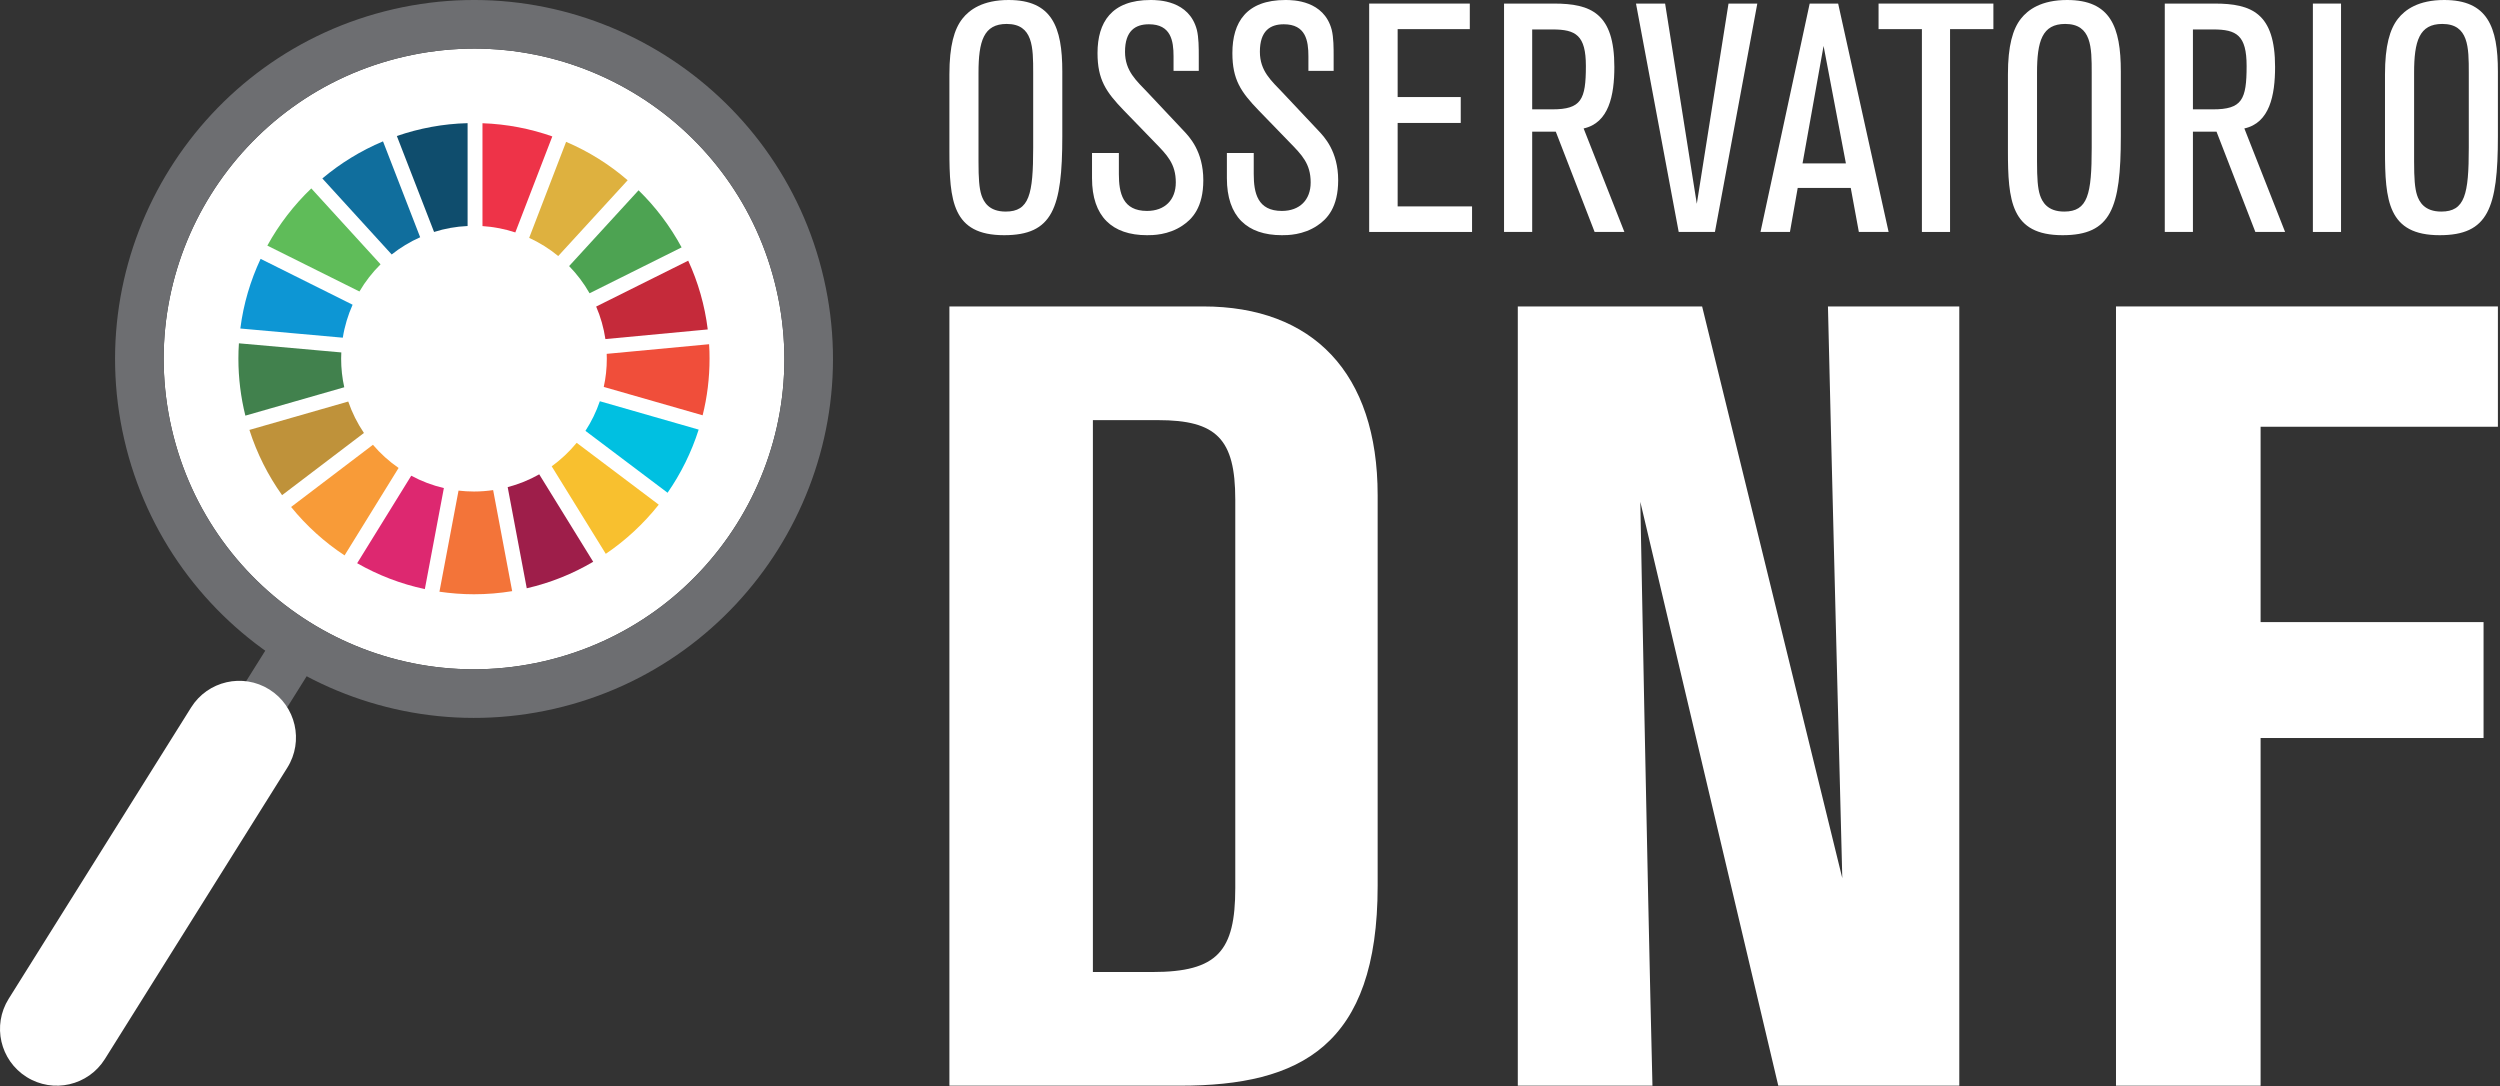<?xml version="1.0" encoding="UTF-8" standalone="no"?>
<!DOCTYPE svg PUBLIC "-//W3C//DTD SVG 1.1//EN" "http://www.w3.org/Graphics/SVG/1.1/DTD/svg11.dtd">
<svg width="100%" height="100%" viewBox="0 0 359 156" version="1.1" xmlns="http://www.w3.org/2000/svg" xmlns:xlink="http://www.w3.org/1999/xlink" xml:space="preserve" xmlns:serif="http://www.serif.com/" style="fill-rule:evenodd;clip-rule:evenodd;stroke-linejoin:round;stroke-miterlimit:1.414;">
    <rect x="0" y="0" width="359" height="156" fill="#333333" stroke="none"/>
    <g transform="matrix(1,0,0,1,-33.249,-134.646)">
        <g>
            <path d="M185.796,154.205C185.796,164.564 184.401,168.42 177.434,168.42C170.001,168.42 169.583,163.449 169.583,156.249L169.583,145.332C169.583,141.198 170.28,138.829 171.441,137.341C172.463,136.04 174.368,134.646 178.084,134.646C184.309,134.646 185.796,138.503 185.796,144.913L185.796,154.205ZM173.763,157.875C173.763,160.243 173.856,161.637 174.182,162.66C174.507,163.635 175.25,165.028 177.666,165.028C181.057,165.028 181.614,162.566 181.614,155.877L181.614,145.1C181.614,141.476 181.614,138.084 177.805,138.084C174.507,138.084 173.763,140.547 173.763,145.1L173.763,157.875Z" style="fill:white;fill-rule:nonzero;"/>
            <path d="M201.769,144.821L201.769,142.731C201.769,140.5 201.398,138.132 198.238,138.132C196.287,138.132 194.801,139.061 194.801,142.08C194.801,144.867 196.474,146.26 198.053,147.932L203.21,153.414C203.999,154.251 206.044,156.341 206.044,160.521C206.044,164.426 204.464,166.097 203.071,167.026C201.026,168.42 198.75,168.42 197.96,168.42C192.943,168.42 190.063,165.725 190.063,160.243L190.063,156.619L193.919,156.619L193.919,159.641C193.919,162.381 194.477,164.936 197.96,164.936C200.515,164.936 202.094,163.356 202.094,160.848C202.094,158.153 200.84,156.9 199.028,155.042L194.616,150.489C192.06,147.84 190.853,146.074 190.853,142.266C190.853,137.851 192.85,134.646 198.471,134.646C199.586,134.646 203.999,134.695 205.115,138.921C205.393,140.036 205.393,141.57 205.393,142.731L205.393,144.821L201.769,144.821Z" style="fill:white;fill-rule:nonzero;"/>
            <path d="M221.136,144.821L221.136,142.731C221.136,140.5 220.765,138.132 217.605,138.132C215.655,138.132 214.168,139.061 214.168,142.08C214.168,144.867 215.841,146.26 217.42,147.932L222.577,153.414C223.367,154.251 225.411,156.341 225.411,160.521C225.411,164.426 223.831,166.097 222.437,167.026C220.392,168.42 218.117,168.42 217.327,168.42C212.309,168.42 209.43,165.725 209.43,160.243L209.43,156.619L213.286,156.619L213.286,159.641C213.286,162.381 213.844,164.936 217.327,164.936C219.882,164.936 221.461,163.356 221.461,160.848C221.461,158.153 220.207,156.9 218.395,155.042L213.983,150.489C211.427,147.84 210.22,146.074 210.22,142.266C210.22,137.851 212.217,134.646 217.838,134.646C218.953,134.646 223.367,134.695 224.482,138.921C224.76,140.036 224.76,141.57 224.76,142.731L224.76,144.821L221.136,144.821Z" style="fill:white;fill-rule:nonzero;"/>
            <path d="M229.863,167.955L229.863,135.159L244.312,135.159L244.312,138.829L233.951,138.829L233.951,148.583L243.011,148.583L243.011,152.301L233.951,152.301L233.951,164.285L244.636,164.285L244.636,167.955L229.863,167.955Z" style="fill:white;fill-rule:nonzero;"/>
            <path d="M262.236,167.955L256.661,153.554L253.271,153.554L253.271,167.955L249.229,167.955L249.229,135.159L256.383,135.159C261.726,135.159 265.07,136.553 265.07,144.262C265.07,148.351 264.28,152.301 260.657,153.09L266.511,167.955L262.236,167.955ZM253.271,150.349L256.151,150.349C260.332,150.349 260.982,148.956 260.982,144.125C260.982,139.712 259.542,138.875 256.197,138.875L253.271,138.875L253.271,150.349Z" style="fill:white;fill-rule:nonzero;"/>
            <path d="M279.513,167.955L274.311,167.955L268.178,135.159L272.359,135.159L276.91,163.913L281.463,135.159L285.598,135.159L279.513,167.955Z" style="fill:white;fill-rule:nonzero;"/>
            <path d="M300.18,167.955L299.018,161.636L291.4,161.636L290.285,167.955L286.057,167.955L293.119,135.159L297.207,135.159L304.454,167.955L300.18,167.955ZM295.115,141.243L292.095,158.107L298.32,158.107L295.115,141.243Z" style="fill:white;fill-rule:nonzero;"/>
            <path d="M313.276,138.829L313.276,167.955L309.234,167.955L309.234,138.829L303.01,138.829L303.01,135.159L319.5,135.159L319.5,138.829L313.276,138.829Z" style="fill:white;fill-rule:nonzero;"/>
            <path d="M337.8,154.205C337.8,164.564 336.405,168.42 329.438,168.42C322.005,168.42 321.587,163.449 321.587,156.249L321.587,145.332C321.587,141.198 322.284,138.829 323.445,137.341C324.466,136.04 326.372,134.646 330.088,134.646C336.313,134.646 337.8,138.503 337.8,144.913L337.8,154.205ZM325.767,157.875C325.767,160.243 325.861,161.637 326.186,162.66C326.511,163.635 327.254,165.028 329.67,165.028C333.061,165.028 333.618,162.566 333.618,155.877L333.618,145.1C333.618,141.476 333.618,138.084 329.808,138.084C326.51,138.084 325.766,140.547 325.766,145.1L325.766,157.875L325.767,157.875Z" style="fill:white;fill-rule:nonzero;"/>
            <path d="M357.118,167.955L351.542,153.554L348.153,153.554L348.153,167.955L344.111,167.955L344.111,135.159L351.263,135.159C356.608,135.159 359.951,136.553 359.951,144.262C359.951,148.351 359.162,152.301 355.538,153.09L361.39,167.955L357.118,167.955ZM348.153,150.349L351.032,150.349C355.212,150.349 355.863,148.956 355.863,144.125C355.863,139.712 354.423,138.875 351.077,138.875L348.153,138.875L348.153,150.349Z" style="fill:white;fill-rule:nonzero;"/>
            <rect x="365.379" y="135.159" width="4.042" height="32.796" style="fill:white;"/>
            <path d="M391.947,154.205C391.947,164.564 390.553,168.42 383.585,168.42C376.152,168.42 375.734,163.449 375.734,156.249L375.734,145.332C375.734,141.198 376.431,138.829 377.592,137.341C378.614,136.04 380.519,134.646 384.235,134.646C390.46,134.646 391.947,138.503 391.947,144.913L391.947,154.205ZM379.915,157.875C379.915,160.243 380.01,161.637 380.334,162.66C380.657,163.635 381.402,165.028 383.816,165.028C387.209,165.028 387.767,162.566 387.767,155.877L387.767,145.1C387.767,141.476 387.767,138.084 383.956,138.084C380.656,138.084 379.914,140.547 379.914,145.1L379.914,157.875L379.915,157.875Z" style="fill:white;fill-rule:nonzero;"/>
            <path d="M206.038,178.651C221.73,178.651 231.08,188.16 231.08,205.754L231.08,261.862C231.08,284.845 219.985,290.551 202.709,290.551L169.583,290.551L169.583,178.651L206.038,178.651ZM190.188,274.227L198.748,274.227C208.099,274.227 210.635,271.215 210.635,262.18L210.635,206.388C210.635,197.671 207.94,194.977 199.54,194.977L190.188,194.977L190.188,274.227Z" style="fill:white;fill-rule:nonzero;"/>
            <path d="M288.611,290.552L268.798,206.706C268.798,206.706 269.75,258.535 270.542,290.552L251.205,290.552L251.205,178.652L277.674,178.652L297.803,260.754C297.803,260.754 296.059,192.918 295.743,178.652L314.603,178.652L314.603,290.552L288.611,290.552Z" style="fill:white;fill-rule:nonzero;"/>
            <path d="M357.87,195.927L357.87,223.98L389.888,223.98L389.888,240.624L357.87,240.624L357.87,290.552L337.106,290.552L337.106,178.651L391.947,178.651L391.947,195.927L357.87,195.927Z" style="fill:white;fill-rule:nonzero;"/>
            <g transform="matrix(0.848,0.531,-0.531,0.848,135.021,-2.497)">
                <rect x="68.364" y="225.75" width="6.985" height="16.032" style="fill:rgb(109,110,113);"/>
            </g>
            <path d="M111.3,229.615C87.318,235.128 63.409,220.154 57.897,196.174C52.384,172.192 67.357,148.282 91.339,142.77C115.321,137.258 139.23,152.231 144.742,176.213C150.254,200.194 135.283,224.104 111.3,229.615" style="fill:white;fill-rule:nonzero;"/>
            <path d="M91.339,142.77C115.321,137.258 139.23,152.231 144.742,176.213C150.254,200.194 135.282,224.104 111.3,229.616C87.318,235.129 63.409,220.156 57.897,196.175C52.384,172.191 67.357,148.282 91.339,142.77M89.774,135.961C62.076,142.327 44.722,170.04 51.088,197.738C57.454,225.435 85.167,242.79 112.865,236.423C140.562,230.057 157.917,202.344 151.551,174.647C145.185,146.95 117.473,129.596 89.774,135.961" style="fill:rgb(109,110,113);fill-rule:nonzero;"/>
            <path d="M43.226,290.343C41.193,290.811 38.982,290.502 37.075,289.308C33.26,286.919 32.104,281.891 34.493,278.075L60.694,236.235C63.082,232.421 68.112,231.265 71.927,233.653C75.742,236.042 76.898,241.071 74.509,244.885L48.308,286.727C47.113,288.633 45.259,289.876 43.226,290.343" style="fill:white;fill-rule:nonzero;"/>
            <path d="M84.864,176.504C85.701,175.073 86.726,173.763 87.898,172.6L77.95,161.701C75.453,164.093 73.314,166.866 71.639,169.916L84.864,176.504Z" style="fill:rgb(95,188,89);fill-rule:nonzero;"/>
            <path d="M109.238,168.802C110.743,169.493 112.142,170.372 113.41,171.413L123.381,160.53C120.754,158.261 117.778,156.391 114.541,155.016L109.238,168.802Z" style="fill:rgb(222,177,63);fill-rule:nonzero;"/>
            <path d="M132.076,172.08L118.859,178.668C119.493,180.14 119.941,181.702 120.185,183.336L134.882,181.954C134.451,178.473 133.491,175.154 132.076,172.08" style="fill:rgb(197,42,58);fill-rule:nonzero;"/>
            <path d="M117.911,176.759L131.128,170.171C129.484,167.129 127.402,164.364 124.946,161.973L114.975,172.855C116.113,174.026 117.104,175.336 117.911,176.759" style="fill:rgb(77,163,82);fill-rule:nonzero;"/>
            <path d="M82.237,186.15C82.237,185.849 82.245,185.556 82.261,185.255L67.556,183.946C67.507,184.67 67.483,185.41 67.483,186.15C67.483,188.972 67.833,191.713 68.483,194.332L82.684,190.257C82.391,188.932 82.237,187.557 82.237,186.15" style="fill:rgb(65,129,77);fill-rule:nonzero;"/>
            <path d="M116.06,198.235C115.011,199.504 113.807,200.642 112.473,201.61L120.24,214.176C123.12,212.224 125.682,209.841 127.845,207.116L116.06,198.235Z" style="fill:rgb(248,192,47);fill-rule:nonzero;"/>
            <path d="M120.387,186.15C120.387,187.541 120.241,188.899 119.948,190.208L134.148,194.283C134.799,191.681 135.14,188.956 135.14,186.15C135.14,185.451 135.124,184.759 135.075,184.076L120.371,185.459C120.379,185.695 120.387,185.922 120.387,186.15" style="fill:rgb(240,78,58);fill-rule:nonzero;"/>
            <path d="M86.803,198.517L75.05,207.447C77.238,210.139 79.824,212.49 82.728,214.401L90.487,201.843C89.121,200.9 87.876,199.778 86.803,198.517" style="fill:rgb(248,155,56);fill-rule:nonzero;"/>
            <path d="M82.475,183.138C82.735,181.479 83.223,179.893 83.882,178.404L70.673,171.817C69.218,174.923 68.209,178.291 67.762,181.82L82.475,183.138Z" style="fill:rgb(13,150,212);fill-rule:nonzero;"/>
            <path d="M118.432,215.317L110.681,202.759C109.274,203.556 107.753,204.183 106.151,204.597L108.891,219.123C112.291,218.344 115.504,217.042 118.432,215.317" style="fill:rgb(158,30,74);fill-rule:nonzero;"/>
            <path d="M119.385,192.263C118.872,193.776 118.173,195.199 117.319,196.517L129.112,205.406C131.023,202.649 132.536,199.607 133.577,196.338L119.385,192.263Z" style="fill:rgb(0,192,225);fill-rule:nonzero;"/>
            <path d="M104.064,205.025C103.169,205.155 102.25,205.228 101.315,205.228C100.558,205.228 99.818,205.18 99.094,205.098L96.353,219.616C97.972,219.851 99.631,219.982 101.315,219.982C103.177,219.982 105.015,219.828 106.797,219.535L104.064,205.025Z" style="fill:rgb(243,116,57);fill-rule:nonzero;"/>
            <path d="M102.532,167.112C104.167,167.218 105.753,167.527 107.249,168.023L112.56,154.237C109.404,153.123 106.037,152.464 102.532,152.342L102.532,167.112Z" style="fill:rgb(238,51,72);fill-rule:nonzero;"/>
            <path d="M96.989,204.731C95.338,204.349 93.768,203.747 92.304,202.958L84.537,215.524C87.53,217.232 90.791,218.501 94.256,219.241L96.989,204.731Z" style="fill:rgb(221,40,112);fill-rule:nonzero;"/>
            <path d="M95.581,167.956C97.11,167.468 98.728,167.175 100.396,167.102L100.396,152.332C96.849,152.421 93.442,153.072 90.237,154.178L95.581,167.956Z" style="fill:rgb(15,77,109);fill-rule:nonzero;"/>
            <path d="M85.509,196.82C84.573,195.437 83.809,193.916 83.256,192.306L69.063,196.381C70.145,199.764 71.739,202.92 73.756,205.75L85.509,196.82Z" style="fill:rgb(191,146,58);fill-rule:nonzero;"/>
            <path d="M89.494,171.188C90.738,170.204 92.113,169.366 93.585,168.715L88.249,154.946C85.069,156.28 82.141,158.085 79.538,160.273L89.494,171.188Z" style="fill:rgb(16,110,157);fill-rule:nonzero;"/>
        </g>
    </g>
</svg>
